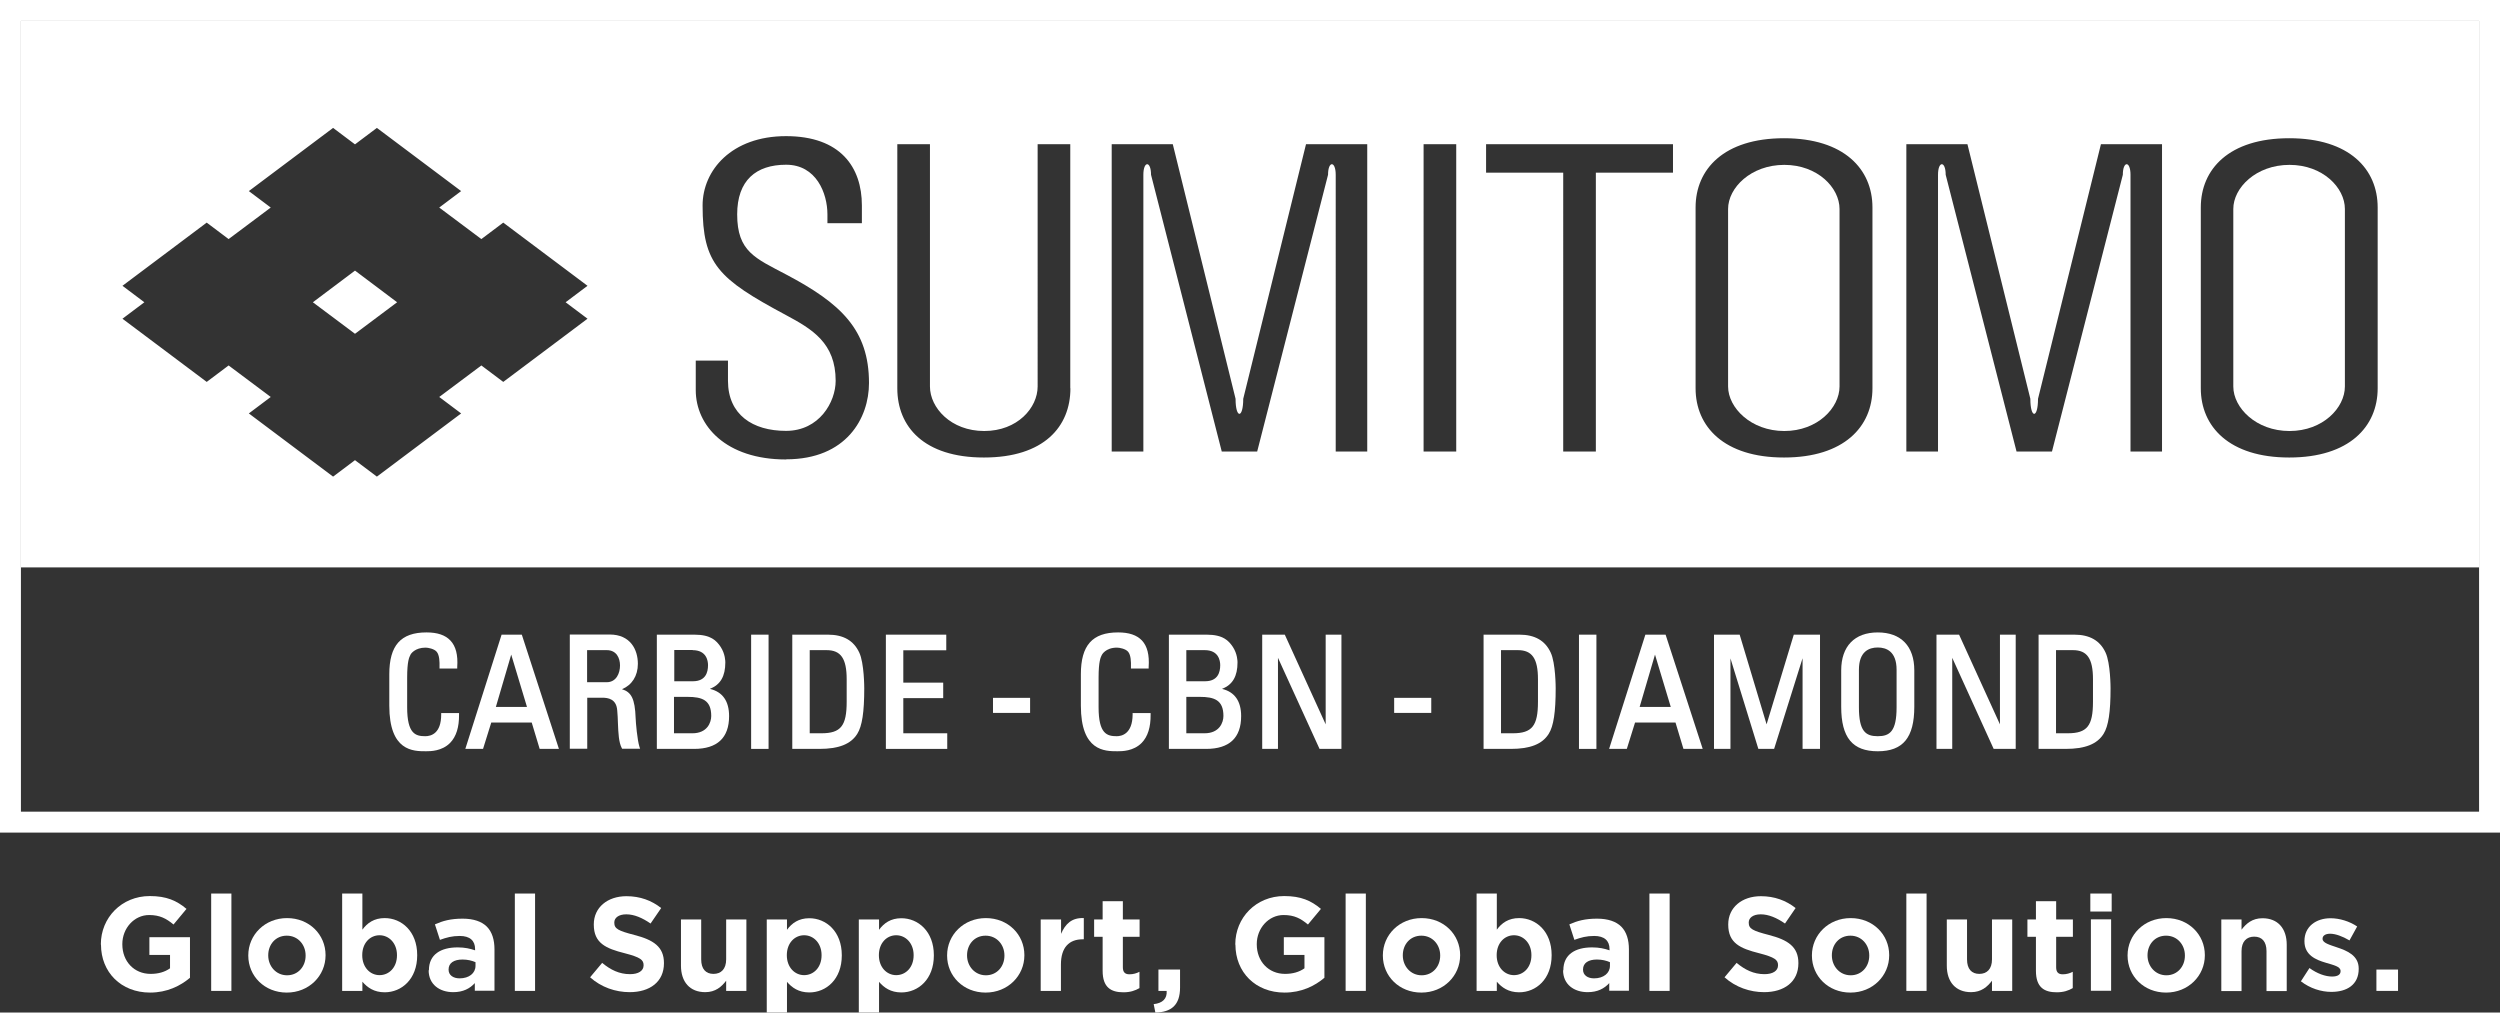 <?xml version="1.0" encoding="UTF-8"?><svg id="logo" xmlns="http://www.w3.org/2000/svg" viewBox="0 0 179.23 72.59"><rect x="0" y="0" width="179.23" height="72.59" fill="#333333" stroke="none"/><defs><style>.cls-1{fill:#fff;}</style></defs><path class="cls-1" d="m1.5,1.5v39.18h176.23V1.5H1.5Zm40.62,21.35l-6.04,4.53-1.57-1.18-3.02,2.26,1.57,1.18-6.04,4.53-1.57-1.18-1.57,1.18-6.04-4.53,1.57-1.18-3.02-2.26-1.57,1.18-6.04-4.53,1.57-1.18-1.57-1.18,6.04-4.53,1.57,1.18,3.02-2.26-1.57-1.18,6.04-4.53,1.57,1.18,1.57-1.18,6.04,4.53-1.57,1.18,3.02,2.26,1.57-1.18,6.04,4.53-1.57,1.18,1.57,1.18Zm14.23,10.09c-4.32,0-6.47-2.43-6.47-4.97v-2.12h2.31v1.45c0,2.43,1.77,3.59,4.16,3.59s3.56-2.07,3.56-3.59c0-2.71-1.68-3.7-3.56-4.71-4.86-2.6-5.98-3.66-5.98-7.86,0-2.52,2.08-4.97,5.98-4.97s5.44,2.22,5.44,4.97v1.27h-2.47v-.63c0-1.52-.8-3.56-2.96-3.56s-3.51,1.12-3.51,3.56c0,2.67,1.3,3.14,3.51,4.31,3.9,2.06,5.94,3.94,5.94,7.78,0,2.52-1.62,5.47-5.94,5.47Zm20.39-5.1c0,2.74-1.89,4.96-6.2,4.96s-6.21-2.22-6.21-4.96V10.34h2.34v17.37c0,1.52,1.5,3.19,3.89,3.19s3.83-1.67,3.83-3.19V10.34h2.34v17.5Zm21.29,4.53h-2.27V12.53c0-1.01-.55-1.01-.55,0l-5.08,19.84h-2.54l-5.07-19.84c0-1.01-.55-1.01-.55,0v19.84h-2.27V10.34h4.38l4.5,18.25c0,1.44.55,1.44.55,0l4.5-18.25h4.39v22.03Zm6.37,0h-2.34V10.34h2.34v22.03Zm15.54-19.99h-5.53v19.99h-2.34V12.38h-5.53v-2.04h13.4v2.04Zm14.3,15.46c0,2.74-2.03,4.96-6.34,4.96s-6.34-2.22-6.34-4.96v-12.97c0-2.74,2.03-4.96,6.34-4.96s6.34,2.22,6.34,4.96v12.97Zm20.77,4.53h-2.27V12.53c0-1.01-.55-1.01-.55,0l-5.08,19.84h-2.54l-5.08-19.84c0-1.01-.55-1.01-.55,0v19.84h-2.27V10.34h4.38l4.51,18.25c0,1.44.55,1.44.55,0l4.51-18.25h4.38v22.03Zm15.45-4.53c0,2.74-2.03,4.96-6.34,4.96s-6.34-2.22-6.34-4.96v-12.97c0-2.74,2.02-4.96,6.34-4.96s6.34,2.22,6.34,4.96v12.97Z"/><polygon class="cls-1" points="22.43 21.67 25.45 23.93 28.47 21.67 25.45 19.4 22.43 21.67"/><path class="cls-1" d="m127.92,11.82c-2.39,0-4.03,1.64-4.03,3.16v12.73c0,1.52,1.64,3.19,4.03,3.19s3.96-1.67,3.96-3.19v-12.73c0-1.52-1.57-3.16-3.96-3.16Z"/><path class="cls-1" d="m164.14,11.82c-2.4,0-4.03,1.64-4.03,3.16v12.73c0,1.52,1.63,3.19,4.03,3.19s3.97-1.67,3.97-3.19v-12.73c0-1.52-1.58-3.16-3.97-3.16Z"/><path class="cls-1" d="m31.63,51.11v.12c0,1.35-.72,1.55-1.14,1.55-.69,0-1.3-.16-1.3-2.07v-2.13c0-1.18.15-1.47.23-1.62.02-.08.33-.53,1.09-.53.17,0,.62.08.8.3.2.24.21.73.2,1.08v.12s1.27,0,1.27,0v-.11c.06-.86-.1-1.49-.49-1.9-.37-.39-.93-.58-1.71-.58-1.85,0-2.67.93-2.67,3v2.25c0,3.27,1.71,3.27,2.63,3.27.31,0,1.14,0,1.73-.6.44-.45.65-1.13.64-2.03v-.11h-1.28Z"/><path class="cls-1" d="m35.96,45.5l-2.6,8.19h1.27l.59-1.89h2.9l.57,1.89h1.38l-2.66-8.19h-1.46Zm-.41,5.18l1.1-3.75,1.13,3.75h-2.23Z"/><path class="cls-1" d="m45.57,51.48c-.05-1.4-.31-1.86-.98-2.07.71-.29,1.14-.95,1.14-1.82,0-1.01-.53-2.1-2.02-2.1h-2.86v8.19h1.25v-3.66h1.07c.43,0,1.02.09,1.08.91.03.31.04.61.05.91.03.74.06,1.37.27,1.78l.03.06h1.29l-.05-.15c-.15-.48-.26-1.71-.27-2.05Zm-3.48-4.87h1.41c.7,0,.95.57.95,1.1s-.25,1.2-.96,1.2h-1.4v-2.3Z"/><path class="cls-1" d="m50.9,49.38c.75-.29,1.1-.9,1.1-1.89,0-.06,0-.61-.34-1.12-.3-.44-.69-.87-1.87-.87h-2.7v8.19h2.67c1.66,0,2.51-.79,2.51-2.35,0-1.07-.46-1.73-1.36-1.95Zm-1.25-2.77c1,0,1.11.76,1.11,1.08,0,.52-.18,1.14-1.06,1.15h-1.36v-2.24h1.32Zm-1.32,3.35h.96c1.05,0,1.7.23,1.7,1.37,0,.46-.28,1.24-1.35,1.24h-1.32v-2.61Z"/><rect class="cls-1" x="53.85" y="45.5" width="1.25" height="8.19"/><path class="cls-1" d="m59.36,45.5h-2.56v8.19h1.94c1.39,0,2.26-.34,2.72-1.08.35-.56.5-1.56.5-3.27,0-.02,0-1.81-.36-2.56-.4-.86-1.14-1.28-2.24-1.28Zm-1.32,1.11h1.22c1.02,0,1.44.6,1.44,2.09v1.61c0,1.73-.42,2.26-1.81,2.26h-.84v-5.96Z"/><polygon class="cls-1" points="64.76 50.05 67.62 50.05 67.62 48.94 64.76 48.94 64.76 46.62 67.84 46.62 67.84 45.5 63.51 45.5 63.51 53.69 67.91 53.69 67.91 52.57 64.76 52.57 64.76 50.05"/><rect class="cls-1" x="71.19" y="50.03" width="2.66" height="1.08"/><path class="cls-1" d="m81.2,51.11v.12c-.01,1.4-.8,1.55-1.14,1.55-.69,0-1.3-.16-1.3-2.07v-2.13c0-1.18.15-1.46.23-1.62,0,0,.25-.53,1.09-.53.17,0,.62.08.8.3.2.24.21.73.2,1.08v.12s1.27,0,1.27,0v-.11c.06-.87-.1-1.49-.48-1.9-.37-.39-.93-.58-1.71-.58-1.85,0-2.67.93-2.67,3v2.25c0,3.27,1.71,3.27,2.63,3.27.31,0,1.14,0,1.73-.6.44-.45.65-1.13.64-2.03v-.11h-1.28Z"/><path class="cls-1" d="m87.62,49.38c.75-.29,1.1-.9,1.1-1.89,0-.06,0-.61-.34-1.12-.3-.44-.69-.87-1.87-.87h-2.71v8.19h2.67c1.66,0,2.51-.79,2.51-2.35,0-1.07-.46-1.73-1.36-1.95Zm-2.57-.53v-2.24h1.32c1,0,1.11.76,1.11,1.08,0,.52-.18,1.14-1.06,1.15h-1.36Zm0,3.72v-2.61h.96c1.05,0,1.7.23,1.7,1.37,0,.46-.28,1.24-1.35,1.24h-1.32Z"/><polygon class="cls-1" points="95.04 51.93 92.11 45.5 90.49 45.5 90.49 53.69 91.62 53.69 91.62 47.16 94.6 53.69 96.17 53.69 96.17 45.5 95.04 45.5 95.04 51.93"/><rect class="cls-1" x="99.95" y="50.03" width="2.66" height="1.08"/><path class="cls-1" d="m108.92,45.5h-2.56v8.19h1.95c1.39,0,2.26-.34,2.72-1.08.35-.55.5-1.56.5-3.27,0-.02,0-1.81-.36-2.56-.4-.86-1.14-1.28-2.24-1.28Zm-1.32,1.11h1.22c1.02,0,1.44.6,1.44,2.09v1.61c0,1.73-.42,2.26-1.81,2.26h-.84v-5.96Z"/><rect class="cls-1" x="113.2" y="45.5" width="1.25" height="8.19"/><path class="cls-1" d="m117.96,45.5l-2.6,8.19h1.27l.59-1.89h2.9l.57,1.89h1.38l-2.66-8.19h-1.46Zm-.41,5.18l1.1-3.75,1.13,3.75h-2.23Z"/><polygon class="cls-1" points="126.65 51.93 124.72 45.5 122.88 45.5 122.88 53.69 124.06 53.69 124.06 47.2 126.06 53.69 127.19 53.69 129.23 47.19 129.23 53.69 130.48 53.69 130.48 45.5 128.6 45.5 126.65 51.93"/><path class="cls-1" d="m134.62,45.34c-1.66,0-2.62.99-2.62,2.72v2.61c0,2.21.81,3.19,2.62,3.19s2.62-.98,2.62-3.19v-2.61c0-1.73-.95-2.72-2.62-2.72Zm-1.35,2.68c0-1.32.73-1.6,1.35-1.6s1.35.28,1.35,1.6v2.69c0,1.73-.49,2.07-1.35,2.07s-1.35-.34-1.35-2.07v-2.69Z"/><polygon class="cls-1" points="143.38 51.93 140.45 45.5 138.83 45.5 138.83 53.69 139.96 53.69 139.96 47.16 142.93 53.69 144.51 53.69 144.51 45.5 143.38 45.5 143.38 51.93"/><path class="cls-1" d="m150.95,46.78c-.4-.86-1.14-1.28-2.24-1.28h-2.56v8.19h1.94c1.39,0,2.26-.34,2.72-1.08.35-.56.5-1.56.5-3.27,0-.02,0-1.8-.36-2.56Zm-3.56-.17h1.22c1.02,0,1.44.6,1.44,2.09v1.61c0,1.73-.42,2.26-1.81,2.26h-.84v-5.96Z"/><path class="cls-1" d="m177.73,1.5v56.69H1.5V1.5h176.23m1.5-1.5H0v59.69h179.23V0h0Z"/><path class="cls-1" d="m7.23,67.72v-.02c0-1.9,1.48-3.46,3.51-3.46,1.2,0,1.93.33,2.63.92l-.93,1.12c-.52-.43-.98-.68-1.75-.68-1.07,0-1.92.95-1.92,2.08v.02c0,1.22.84,2.12,2.03,2.12.54,0,1.01-.13,1.39-.4v-.96h-1.48v-1.27h2.91v2.91c-.69.58-1.64,1.06-2.86,1.06-2.08,0-3.52-1.46-3.52-3.44Z"/><path class="cls-1" d="m15.14,64.06h1.45v6.98h-1.45v-6.98Z"/><path class="cls-1" d="m17.8,68.51v-.02c0-1.47,1.19-2.67,2.78-2.67s2.76,1.18,2.76,2.65v.02c0,1.47-1.19,2.67-2.78,2.67s-2.76-1.18-2.76-2.65Zm4.11,0v-.02c0-.75-.54-1.41-1.35-1.41s-1.33.64-1.33,1.4v.02c0,.76.55,1.42,1.35,1.42s1.33-.64,1.33-1.4Z"/><path class="cls-1" d="m25.98,70.37v.67h-1.45v-6.98h1.45v2.59c.35-.48.84-.83,1.6-.83,1.2,0,2.33.94,2.33,2.65v.02c0,1.71-1.12,2.65-2.33,2.65-.77,0-1.25-.35-1.6-.76Zm2.48-1.88v-.02c0-.85-.57-1.42-1.25-1.42s-1.24.56-1.24,1.42v.02c0,.85.56,1.42,1.24,1.42s1.25-.55,1.25-1.42Z"/><path class="cls-1" d="m30.75,69.57v-.02c0-1.12.85-1.63,2.06-1.63.52,0,.89.09,1.25.21v-.09c0-.6-.37-.94-1.1-.94-.55,0-.95.11-1.42.28l-.36-1.11c.56-.25,1.12-.41,1.99-.41.79,0,1.37.21,1.73.57.38.38.55.95.55,1.63v2.97h-1.41v-.55c-.35.39-.84.65-1.55.65-.97,0-1.76-.55-1.76-1.57Zm3.34-.33v-.26c-.25-.11-.57-.19-.93-.19-.62,0-1,.25-1,.71v.02c0,.39.33.62.79.62.68,0,1.14-.37,1.14-.9Z"/><path class="cls-1" d="m36.91,64.06h1.45v6.98h-1.45v-6.98Z"/><path class="cls-1" d="m42.3,70.07l.87-1.04c.6.5,1.23.81,2,.81.6,0,.97-.24.97-.63v-.02c0-.37-.23-.56-1.35-.85-1.35-.34-2.22-.72-2.22-2.05v-.02c0-1.21.98-2.02,2.34-2.02.98,0,1.81.31,2.49.85l-.76,1.11c-.59-.41-1.18-.66-1.74-.66s-.86.26-.86.58v.02c0,.44.29.58,1.44.88,1.36.35,2.12.84,2.12,2.01v.02c0,1.33-1.01,2.07-2.46,2.07-1.01,0-2.04-.35-2.84-1.07Z"/><path class="cls-1" d="m48.82,69.24v-3.32h1.45v2.86c0,.69.33,1.04.88,1.04s.91-.35.91-1.04v-2.86h1.45v5.12h-1.45v-.73c-.33.43-.76.82-1.5.82-1.1,0-1.74-.73-1.74-1.9Z"/><path class="cls-1" d="m54.97,65.92h1.45v.74c.35-.48.84-.83,1.6-.83,1.2,0,2.33.94,2.33,2.65v.02c0,1.71-1.12,2.65-2.33,2.65-.77,0-1.25-.35-1.6-.76v2.2h-1.45v-6.65Zm3.93,2.57v-.02c0-.85-.57-1.42-1.25-1.42s-1.24.56-1.24,1.42v.02c0,.85.56,1.42,1.24,1.42s1.25-.55,1.25-1.42Z"/><path class="cls-1" d="m61.57,65.92h1.45v.74c.35-.48.84-.83,1.6-.83,1.2,0,2.33.94,2.33,2.65v.02c0,1.71-1.12,2.65-2.33,2.65-.77,0-1.25-.35-1.6-.76v2.2h-1.45v-6.65Zm3.93,2.57v-.02c0-.85-.57-1.42-1.25-1.42s-1.24.56-1.24,1.42v.02c0,.85.56,1.42,1.24,1.42s1.25-.55,1.25-1.42Z"/><path class="cls-1" d="m67.9,68.51v-.02c0-1.47,1.19-2.67,2.78-2.67s2.76,1.18,2.76,2.65v.02c0,1.47-1.19,2.67-2.78,2.67s-2.76-1.18-2.76-2.65Zm4.11,0v-.02c0-.75-.54-1.41-1.35-1.41s-1.33.64-1.33,1.4v.02c0,.76.55,1.42,1.35,1.42s1.33-.64,1.33-1.4Z"/><path class="cls-1" d="m74.62,65.92h1.45v1.03c.3-.71.77-1.17,1.63-1.13v1.52h-.08c-.97,0-1.56.58-1.56,1.81v1.89h-1.45v-5.12Z"/><path class="cls-1" d="m79.05,69.59v-2.43h-.61v-1.24h.61v-1.31h1.45v1.31h1.2v1.24h-1.2v2.19c0,.33.14.5.47.5.27,0,.51-.07.72-.18v1.17c-.31.18-.66.3-1.15.3-.89,0-1.49-.35-1.49-1.54Z"/><path class="cls-1" d="m82.7,71.99c.66-.07.98-.4.94-.95h-.59v-1.53h1.55v1.29c0,1.26-.63,1.77-1.77,1.79l-.12-.6Z"/><path class="cls-1" d="m88.56,67.72v-.02c0-1.9,1.48-3.46,3.51-3.46,1.2,0,1.93.33,2.63.92l-.93,1.12c-.52-.43-.97-.68-1.75-.68-1.07,0-1.92.95-1.92,2.08v.02c0,1.22.84,2.12,2.03,2.12.54,0,1.01-.13,1.39-.4v-.96h-1.48v-1.27h2.91v2.91c-.69.58-1.63,1.06-2.86,1.06-2.08,0-3.52-1.46-3.52-3.44Z"/><path class="cls-1" d="m96.47,64.06h1.45v6.98h-1.45v-6.98Z"/><path class="cls-1" d="m99.14,68.51v-.02c0-1.47,1.19-2.67,2.78-2.67s2.76,1.18,2.76,2.65v.02c0,1.47-1.19,2.67-2.78,2.67s-2.76-1.18-2.76-2.65Zm4.11,0v-.02c0-.75-.54-1.41-1.35-1.41s-1.33.64-1.33,1.4v.02c0,.76.55,1.42,1.35,1.42s1.33-.64,1.33-1.4Z"/><path class="cls-1" d="m107.31,70.37v.67h-1.45v-6.98h1.45v2.59c.35-.48.84-.83,1.6-.83,1.2,0,2.33.94,2.33,2.65v.02c0,1.71-1.12,2.65-2.33,2.65-.77,0-1.25-.35-1.6-.76Zm2.48-1.88v-.02c0-.85-.57-1.42-1.25-1.42s-1.24.56-1.24,1.42v.02c0,.85.56,1.42,1.24,1.42s1.25-.55,1.25-1.42Z"/><path class="cls-1" d="m112.08,69.57v-.02c0-1.12.85-1.63,2.06-1.63.52,0,.89.09,1.25.21v-.09c0-.6-.37-.94-1.1-.94-.55,0-.95.11-1.42.28l-.36-1.11c.56-.25,1.12-.41,1.99-.41.79,0,1.37.21,1.73.57.38.38.55.95.55,1.63v2.97h-1.41v-.55c-.35.39-.84.65-1.55.65-.97,0-1.76-.55-1.76-1.57Zm3.34-.33v-.26c-.25-.11-.57-.19-.93-.19-.62,0-1,.25-1,.71v.02c0,.39.33.62.79.62.68,0,1.14-.37,1.14-.9Z"/><path class="cls-1" d="m118.25,64.06h1.45v6.98h-1.45v-6.98Z"/><path class="cls-1" d="m123.63,70.07l.87-1.04c.6.5,1.23.81,2,.81.6,0,.97-.24.97-.63v-.02c0-.37-.23-.56-1.35-.85-1.35-.34-2.22-.72-2.22-2.05v-.02c0-1.21.98-2.02,2.34-2.02.98,0,1.81.31,2.49.85l-.76,1.11c-.59-.41-1.18-.66-1.74-.66s-.86.26-.86.58v.02c0,.44.29.58,1.44.88,1.36.35,2.12.84,2.12,2.01v.02c0,1.33-1.01,2.07-2.46,2.07-1.01,0-2.04-.35-2.84-1.07Z"/><path class="cls-1" d="m129.9,68.51v-.02c0-1.47,1.19-2.67,2.78-2.67s2.76,1.18,2.76,2.65v.02c0,1.47-1.19,2.67-2.78,2.67s-2.76-1.18-2.76-2.65Zm4.11,0v-.02c0-.75-.54-1.41-1.35-1.41s-1.33.64-1.33,1.4v.02c0,.76.55,1.42,1.35,1.42s1.33-.64,1.33-1.4Z"/><path class="cls-1" d="m136.67,64.06h1.45v6.98h-1.45v-6.98Z"/><path class="cls-1" d="m139.57,69.24v-3.32h1.45v2.86c0,.69.33,1.04.88,1.04s.91-.35.91-1.04v-2.86h1.45v5.12h-1.45v-.73c-.33.43-.76.82-1.5.82-1.1,0-1.74-.73-1.74-1.9Z"/><path class="cls-1" d="m145.96,69.59v-2.43h-.61v-1.24h.61v-1.31h1.45v1.31h1.2v1.24h-1.2v2.19c0,.33.14.5.47.5.27,0,.51-.07.72-.18v1.17c-.31.18-.66.3-1.15.3-.89,0-1.49-.35-1.49-1.54Z"/><path class="cls-1" d="m149.86,64.06h1.53v1.29h-1.53v-1.29Zm.04,1.85h1.45v5.12h-1.45v-5.12Z"/><path class="cls-1" d="m152.53,68.51v-.02c0-1.47,1.19-2.67,2.78-2.67s2.76,1.18,2.76,2.65v.02c0,1.47-1.19,2.67-2.78,2.67s-2.76-1.18-2.76-2.65Zm4.11,0v-.02c0-.75-.54-1.41-1.35-1.41s-1.33.64-1.33,1.4v.02c0,.76.55,1.42,1.35,1.42s1.33-.64,1.33-1.4Z"/><path class="cls-1" d="m159.25,65.92h1.45v.73c.33-.43.76-.82,1.5-.82,1.1,0,1.74.73,1.74,1.9v3.32h-1.45v-2.86c0-.69-.33-1.04-.88-1.04s-.91.35-.91,1.04v2.86h-1.45v-5.12Z"/><path class="cls-1" d="m164.95,70.36l.62-.96c.55.4,1.14.61,1.62.61.42,0,.61-.15.61-.38v-.02c0-.32-.5-.42-1.06-.59-.72-.21-1.53-.55-1.53-1.54v-.02c0-1.04.84-1.63,1.87-1.63.65,0,1.36.22,1.91.59l-.55,1c-.51-.3-1.01-.48-1.39-.48-.35,0-.54.15-.54.35v.02c0,.29.49.42,1.04.61.72.24,1.55.58,1.55,1.52v.02c0,1.14-.85,1.65-1.96,1.65-.72,0-1.52-.24-2.2-.77Z"/><path class="cls-1" d="m170.37,69.51h1.55v1.53h-1.55v-1.53Z"/></svg>